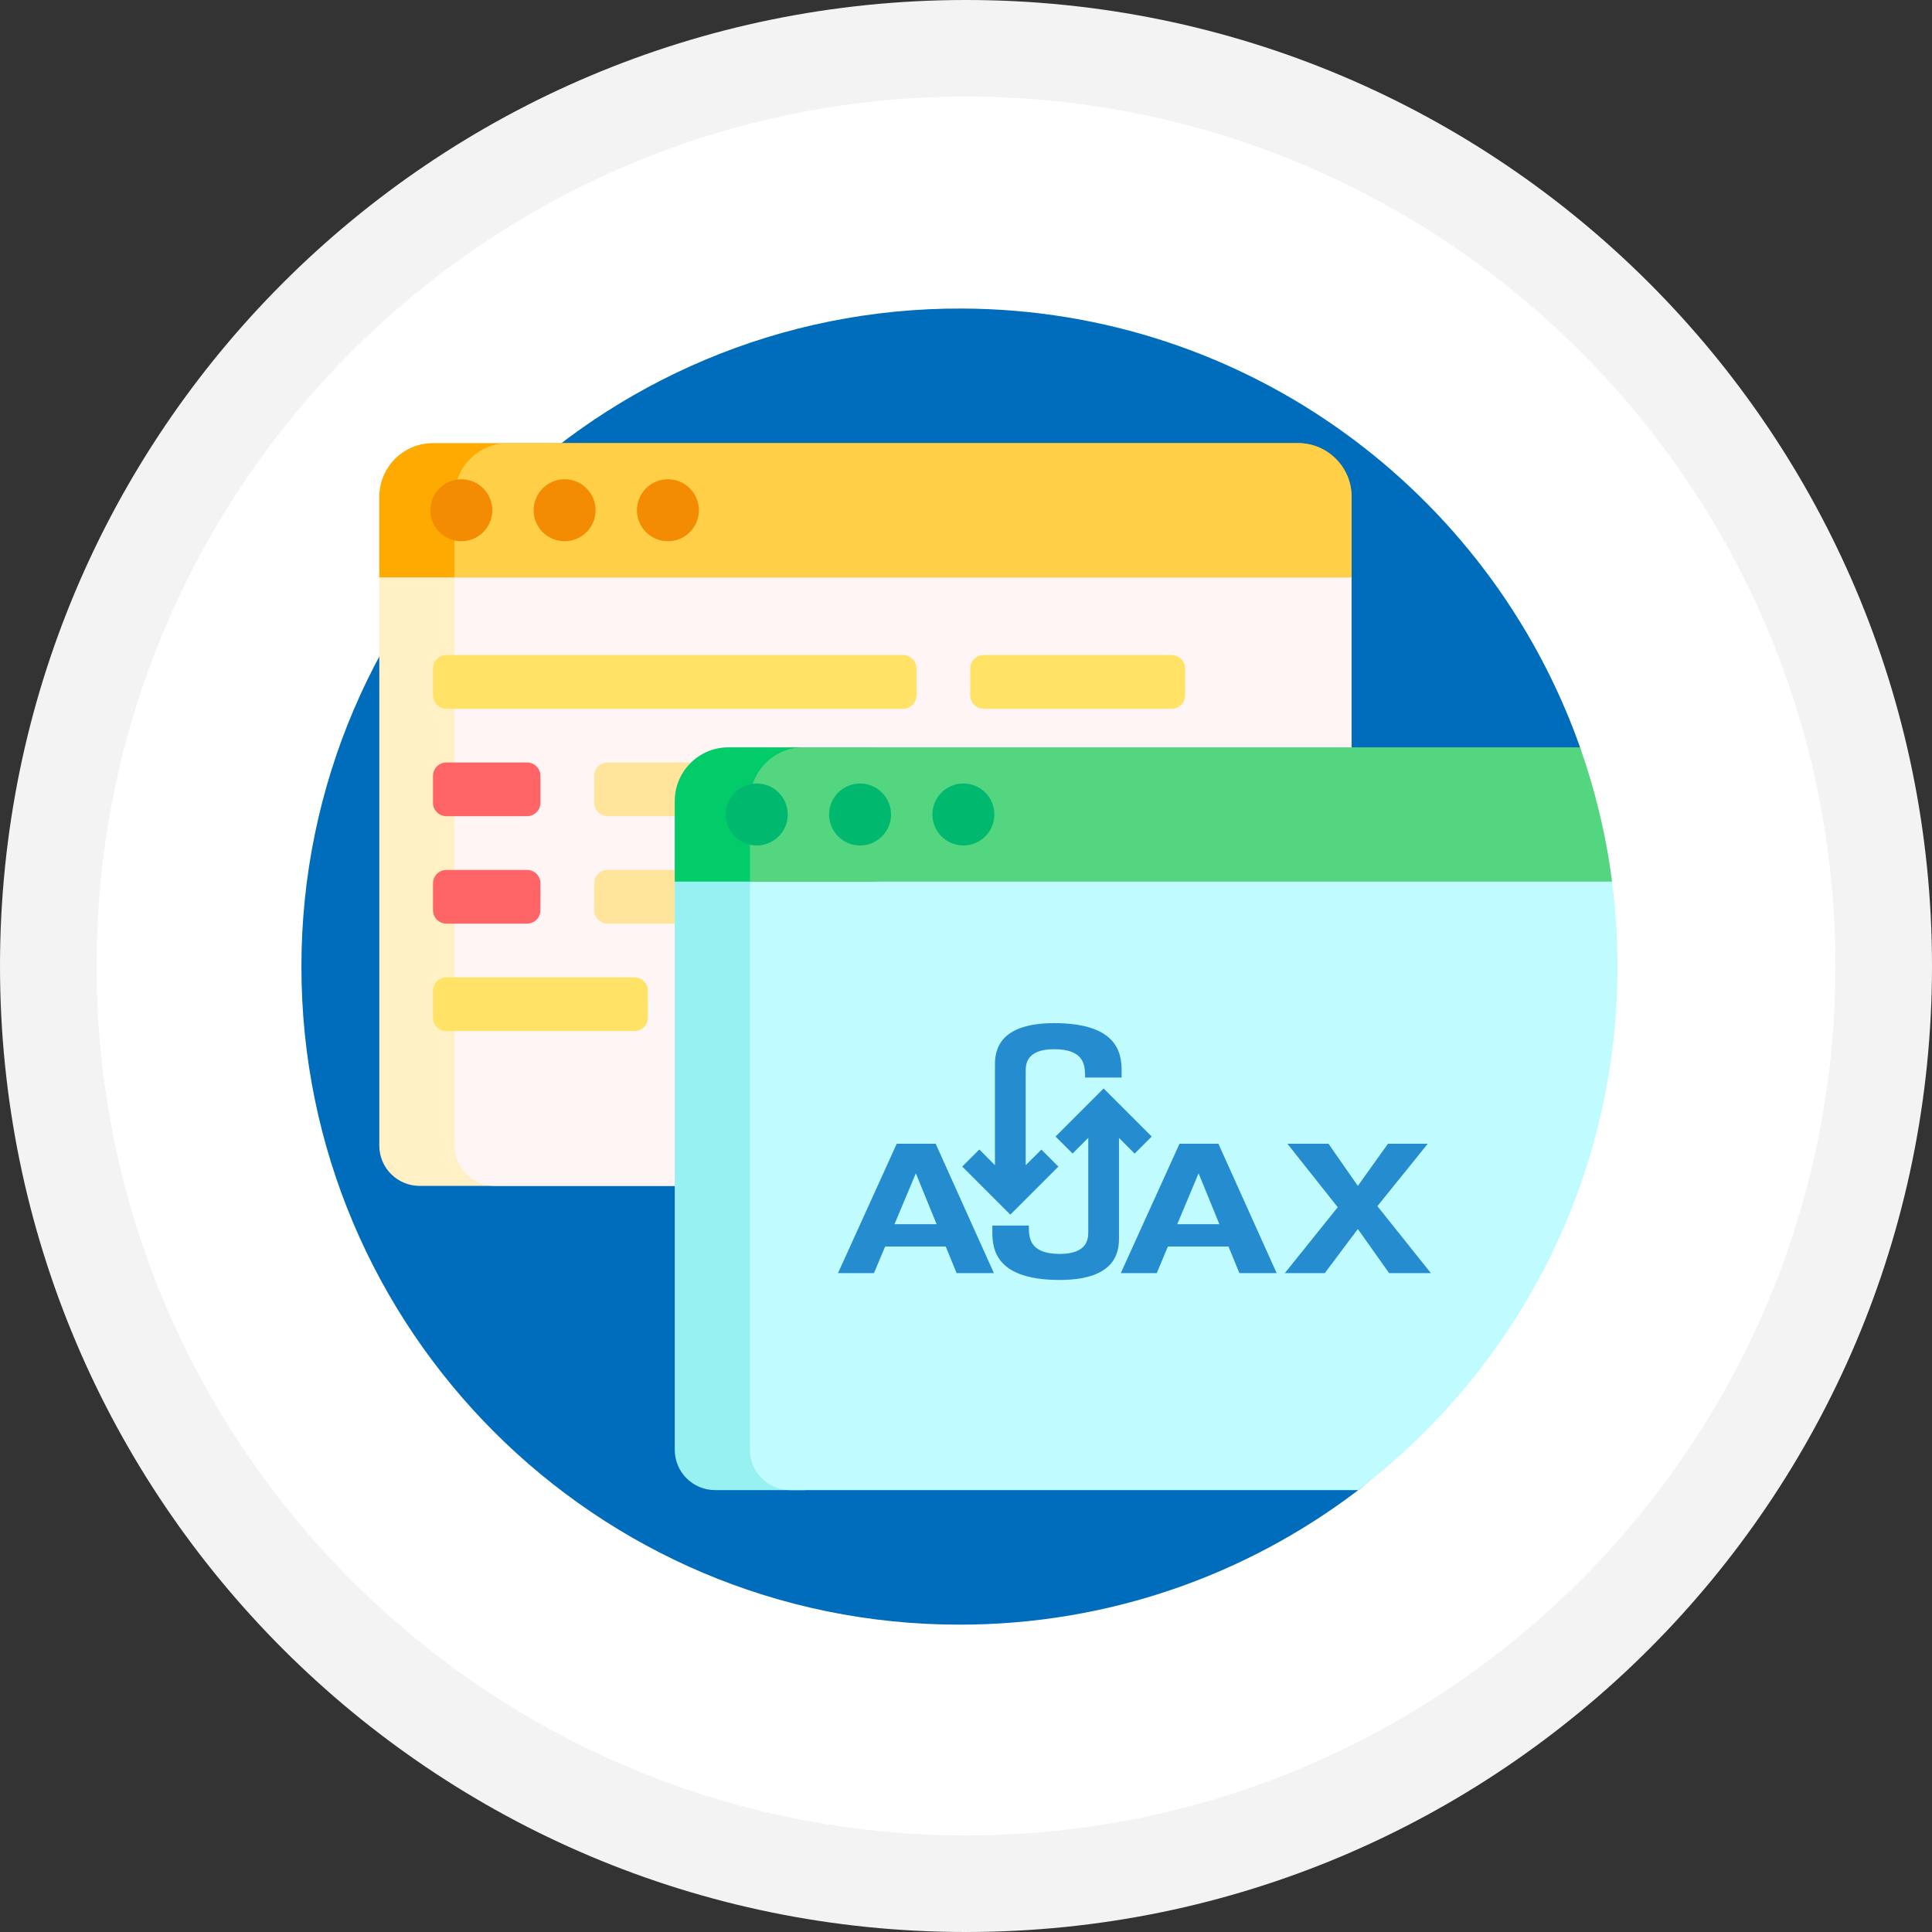 <svg xmlns="http://www.w3.org/2000/svg" xmlns:xlink="http://www.w3.org/1999/xlink" id="Layer_1" x="0px" y="0px" width="200px" height="200px" viewBox="0 0 200 200" xml:space="preserve"><rect x="0" y="0" width="200" height="200" fill="#333333" stroke="none"/><g>	<path fill="#FFFFFF" d="M100,195c-52.383,0-95-42.617-95-95S47.617,5,100,5s95,42.617,95,95C195,152.382,152.383,195,100,195z"></path>	<path fill="#F3F3F3" d="M100,10c49.626,0,90,40.374,90,90c0,49.625-40.374,90-90,90s-90-40.375-90-90C10,50.374,50.374,10,100,10   M100,0C44.771,0,0,44.771,0,100c0,55.229,44.771,100,100,100c55.229,0,100-44.771,100-100C200,44.771,155.229,0,100,0L100,0z"></path></g><path fill="#006CBC" d="M146.313,96.287v46.352c0,4.606-2.17,8.934-5.84,11.719c-11.432,8.676-25.688,13.826-41.149,13.826 c-37.623,0-68.122-30.498-68.122-68.12c0-37.651,30.783-68.291,68.433-68.123c29.456,0.13,54.493,18.96,63.864,45.228 c1.135,3.182-1.219,6.53-4.598,6.53C151.947,83.699,146.313,89.335,146.313,96.287z"></path><path fill="#FFF1C5" d="M96.821,122.762H43.435c-2.304,0-4.171-1.867-4.171-4.172V58.382c0-2.303,1.868-4.172,4.171-4.172h53.386 c2.303,0,4.17,1.869,4.17,4.172v60.207C100.991,120.895,99.124,122.762,96.821,122.762z"></path><path fill="#FFF5F5" d="M135.746,122.762H51.22c-2.304,0-4.171-1.867-4.171-4.172V58.382c0-2.303,1.868-4.172,4.171-4.172h84.526 c2.304,0,4.171,1.869,4.171,4.172v60.207C139.917,120.895,138.05,122.762,135.746,122.762z"></path><path fill="#FFAA00" d="M139.917,51.43v8.342H39.263V51.43c0-3.071,2.491-5.56,5.561-5.56h89.531 C137.43,45.87,139.917,48.359,139.917,51.43z"></path><path fill="#FFCF48" d="M139.917,51.43v8.342H47.049V51.43c0-3.071,2.489-5.56,5.561-5.56h81.748 C137.43,45.87,139.917,48.359,139.917,51.43z"></path><path fill="#F48C03" d="M50.964,52.821c0,1.772-1.437,3.207-3.209,3.207c-1.771,0-3.208-1.435-3.208-3.207 c0-1.773,1.437-3.209,3.208-3.209C49.527,49.612,50.964,51.048,50.964,52.821z M58.449,49.613c-1.771,0-3.208,1.435-3.208,3.208 c0,1.772,1.436,3.207,3.208,3.207c1.772,0,3.208-1.435,3.208-3.207C61.657,51.05,60.221,49.613,58.449,49.613z M69.144,49.613 c-1.772,0-3.209,1.435-3.209,3.208c0,1.772,1.437,3.207,3.209,3.207c1.771,0,3.208-1.435,3.208-3.207 C72.351,51.048,70.915,49.613,69.144,49.613z"></path><path fill="#FFE266" d="M94.873,69.199v2.78c0,0.769-0.622,1.391-1.39,1.391H46.216c-0.769,0-1.392-0.623-1.392-1.391v-2.78 c0-0.767,0.623-1.39,1.392-1.39h47.267C94.251,67.809,94.873,68.432,94.873,69.199z M65.678,101.175H46.216 c-0.769,0-1.392,0.622-1.392,1.392v2.781c0,0.766,0.623,1.389,1.392,1.389h19.462c0.769,0,1.391-0.623,1.391-1.389v-2.781 C67.069,101.797,66.446,101.175,65.678,101.175z M121.288,67.809h-19.462c-0.77,0-1.391,0.623-1.391,1.39v2.78 c0,0.769,0.624,1.391,1.391,1.391h19.462c0.769,0,1.392-0.623,1.392-1.391v-2.78C122.68,68.432,122.057,67.809,121.288,67.809z"></path><path fill="#FF6466" d="M55.946,80.321v2.78c0,0.769-0.622,1.39-1.39,1.39h-8.341c-0.769,0-1.392-0.622-1.392-1.39v-2.78 c0-0.768,0.623-1.39,1.392-1.39h8.341C55.324,78.931,55.946,79.554,55.946,80.321z M54.557,90.053h-8.341 c-0.769,0-1.392,0.622-1.392,1.391v2.78c0,0.768,0.623,1.391,1.392,1.391h8.341c0.768,0,1.39-0.623,1.39-1.391v-2.78 C55.946,90.675,55.324,90.053,54.557,90.053z"></path><path fill="#FFE59C" d="M85.826,91.443v2.78c0,0.768-0.622,1.391-1.39,1.391h-21.54c-0.767,0-1.389-0.623-1.389-1.391v-2.78 c0-0.769,0.623-1.391,1.389-1.391h21.54C85.204,90.053,85.826,90.675,85.826,91.443z M84.437,78.931h-21.54 c-0.767,0-1.389,0.623-1.389,1.39v2.78c0,0.769,0.623,1.39,1.389,1.39h21.54c0.768,0,1.39-0.622,1.39-1.39v-2.78 C85.826,79.554,85.204,78.931,84.437,78.931z"></path><path fill="#97F0F2" d="M83.195,154.255H74.02c-2.303,0-4.17-1.868-4.17-4.171V89.876c0-2.302,1.867-4.17,4.17-4.17h9.175 c2.304,0,4.172,1.868,4.172,4.17v60.208C87.367,152.387,85.499,154.255,83.195,154.255z"></path><path fill="#C0FBFF" d="M167.443,100.063c0,22.104-10.531,41.748-26.846,54.192H81.805c-2.303,0-4.17-1.868-4.17-4.171V89.876 c0-2.302,1.867-4.17,4.17-4.17h84.118C166.917,90.335,167.443,95.136,167.443,100.063z"></path><path fill="#02CC69" d="M90.059,91.266h-20.21v-8.34c0-3.072,2.49-5.563,5.562-5.563h14.612c3.116,0,5.848,2.094,6.651,5.104 c0.013,0.046,0.024,0.092,0.036,0.138C97.869,86.979,94.583,91.266,90.059,91.266z"></path><path fill="#54D680" d="M166.88,91.266H77.635v-8.34c0-3.071,2.49-5.563,5.56-5.563h80.372 C165.137,81.806,166.261,86.457,166.88,91.266z"></path><path fill="#00B96F" d="M81.548,84.316c0,1.771-1.436,3.207-3.207,3.207c-1.773,0-3.209-1.437-3.209-3.207 c0-1.773,1.437-3.209,3.208-3.209S81.548,82.543,81.548,84.316z M89.035,81.107c-1.771,0-3.209,1.436-3.209,3.209 c0,1.771,1.438,3.207,3.209,3.207s3.208-1.437,3.208-3.207C92.243,82.543,90.808,81.107,89.035,81.107z M99.728,81.107 c-1.772,0-3.207,1.436-3.207,3.209c0,1.771,1.436,3.207,3.207,3.207c1.772,0,3.208-1.437,3.208-3.207 C102.938,82.543,101.5,81.107,99.728,81.107z"></path><path fill="#258CCF" d="M96.858,118.399l6.029,13.393h-3.86l-1.125-2.751h-6.274l-1.156,2.751H86.75l6.081-13.393H96.858z  M92.595,126.732h4.364l-2.152-5.27L92.595,126.732"></path><path fill="#258CCF" d="M126.129,118.399l6.029,13.393h-3.859l-1.125-2.751h-6.275l-1.153,2.751h-3.723l6.081-13.393H126.129z  M121.867,126.732h4.363l-2.152-5.27L121.867,126.732"></path><polygon fill="#258CCF" points="142.586,124.86 148.123,131.792 143.8,131.792 140.563,127.227 137.141,131.792 133.006,131.792  138.483,124.971 133.271,118.399 137.523,118.399 140.563,122.764 143.684,118.399 147.8,118.399 "></polygon><path fill="#258CCF" d="M114.247,112.676l4.977,4.977l-1.769,1.768l-1.617-1.623v0.603v9.514c0,1.136,0.185,4.586-6.133,4.586 c-7.194,0-6.978-3.751-6.978-5.326v-0.308h3.78v0.308c0.028,1.038,0.159,2.63,3.197,2.63c2.992,0,2.953-1.691,2.953-2.34v-9.063 v-0.61l-1.624,1.621l-1.763-1.758L114.247,112.676z"></path><path fill="#258CCF" d="M109.131,105.915c7.194,0,6.979,3.751,6.979,5.325v0.309h-3.783v-0.309 c-0.028-1.037-0.161-2.626-3.195-2.626c-2.996,0-2.953,1.688-2.953,2.335v9.066v0.61l1.623-1.62l1.762,1.758l-4.977,4.976 l-4.975-4.976l1.769-1.768l1.616,1.623v-0.604v-9.513C102.996,109.363,102.813,105.915,109.131,105.915z"></path></svg>